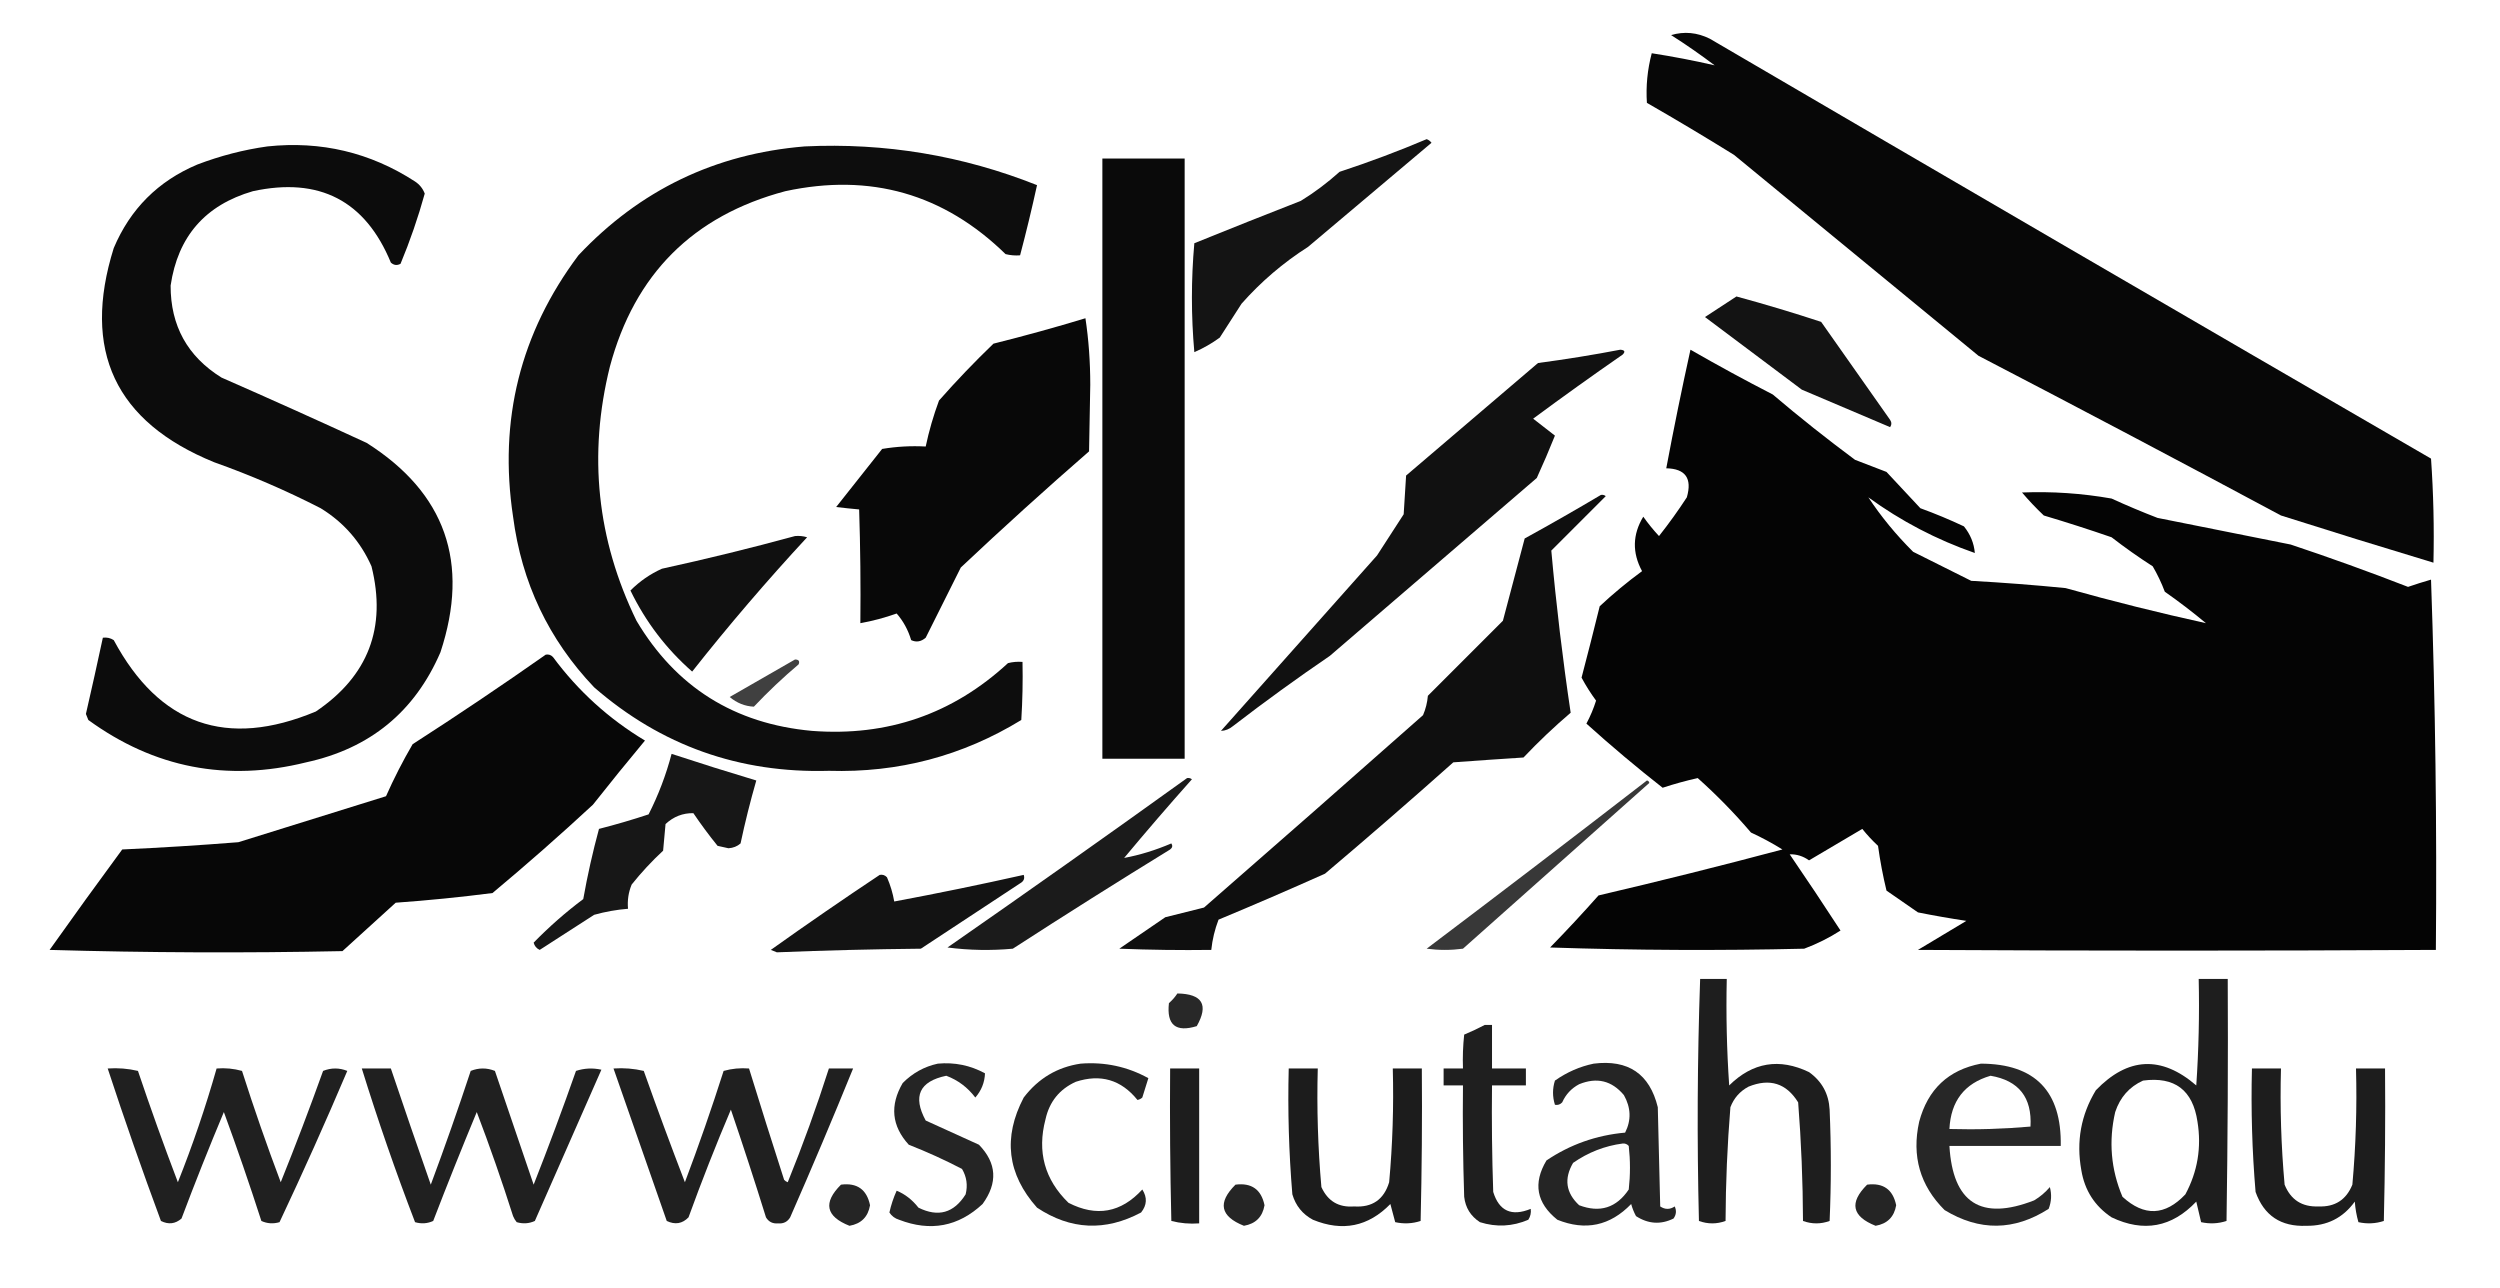 <?xml version="1.0" encoding="UTF-8"?>
<!DOCTYPE svg PUBLIC "-//W3C//DTD SVG 1.1//EN" "http://www.w3.org/Graphics/SVG/1.1/DTD/svg11.dtd">
<svg xmlns="http://www.w3.org/2000/svg" version="1.1" width="1033px" height="532px" style="shape-rendering:geometricPrecision; text-rendering:geometricPrecision; image-rendering:optimizeQuality; fill-rule:evenodd; clip-rule:evenodd" xmlns:xlink="http://www.w3.org/1999/xlink">
<g><path style="opacity:0.971" fill="#000000" d="M 690.5,14.5 C 695.913,12.896 701.247,13.396 706.5,16C 805.704,74.033 905.037,131.866 1004.5,189.5C 1005.5,203.818 1005.83,218.151 1005.5,232.5C 984.473,226.159 963.473,219.659 942.5,213C 900.991,190.745 859.325,168.745 817.5,147C 783.833,119.333 750.167,91.667 716.5,64C 704.631,56.634 692.631,49.468 680.5,42.5C 680.048,35.607 680.714,28.774 682.5,22C 691.253,23.357 699.92,25.023 708.5,27C 702.645,22.577 696.645,18.41 690.5,14.5 Z"/></g>
<g><path style="opacity:0.92" fill="#000000" d="M 589.5,57.5 C 590.289,57.783 590.956,58.283 591.5,59C 574.5,73.333 557.5,87.667 540.5,102C 530.229,108.55 521.063,116.384 513,125.5C 510,130.167 507,134.833 504,139.5C 500.744,141.879 497.244,143.879 493.5,145.5C 492.167,130.5 492.167,115.5 493.5,100.5C 508.127,94.569 522.794,88.735 537.5,83C 543.191,79.487 548.524,75.487 553.5,71C 565.793,66.962 577.793,62.462 589.5,57.5 Z"/></g>
<g><path style="opacity:0.95" fill="#000000" d="M 110.5,60.5 C 132.651,58.16 152.984,62.993 171.5,75C 173.397,76.265 174.73,77.931 175.5,80C 172.758,89.894 169.424,99.561 165.5,109C 164.056,109.781 162.723,109.614 161.5,108.5C 150.942,82.895 131.942,73.061 104.5,79C 84.807,84.722 73.474,97.722 70.5,118C 70.467,134.604 77.467,147.271 91.5,156C 111.584,164.806 131.584,173.806 151.5,183C 184.047,203.628 194.214,232.461 182,269.5C 171.388,294.097 152.888,309.263 126.5,315C 93.739,323.141 63.739,317.308 36.5,297.5C 36.167,296.667 35.833,295.833 35.5,295C 37.916,284.504 40.249,274.004 42.5,263.5C 44.144,263.286 45.644,263.62 47,264.5C 65.832,299.556 93.666,309.39 130.5,294C 152.155,279.368 159.822,259.368 153.5,234C 149.006,223.837 142.006,215.837 132.5,210C 118.245,202.693 103.578,196.36 88.5,191C 47.583,174.328 33.75,144.828 47,102.5C 53.833,86.333 65.333,74.833 81.5,68C 91.008,64.374 100.675,61.874 110.5,60.5 Z"/></g>
<g><path style="opacity:0.948" fill="#000000" d="M 332.5,60.5 C 365.702,58.923 397.702,64.256 428.5,76.5C 426.377,86.206 424.043,95.873 421.5,105.5C 419.473,105.662 417.473,105.495 415.5,105C 389.975,80.083 359.641,71.417 324.5,79C 286.377,89.123 262.211,113.289 252,151.5C 242.975,187.899 246.642,222.899 263,256.5C 279.288,283.91 303.455,299.077 335.5,302C 366.687,304.384 393.687,295.05 416.5,274C 418.473,273.505 420.473,273.338 422.5,273.5C 422.666,281.507 422.5,289.507 422,297.5C 397.7,312.368 371.2,319.368 342.5,318.5C 305.506,319.561 273.172,308.061 245.5,284C 226.714,264.256 215.547,240.756 212,213.5C 205.978,173.587 214.978,137.587 239,105.5C 264.38,78.537 295.546,63.537 332.5,60.5 Z"/></g>
<g><path style="opacity:0.959" fill="#000000" d="M 455.5,65.5 C 466.833,65.5 478.167,65.5 489.5,65.5C 489.5,148.167 489.5,230.833 489.5,313.5C 478.167,313.5 466.833,313.5 455.5,313.5C 455.5,230.833 455.5,148.167 455.5,65.5 Z"/></g>
<g><path style="opacity:0.925" fill="#000000" d="M 717.5,122.5 C 729.238,125.69 740.905,129.19 752.5,133C 762,146.5 771.5,160 781,173.5C 781.667,174.5 781.667,175.5 781,176.5C 768.85,171.338 756.684,166.171 744.5,161C 731.167,151 717.833,141 704.5,131C 708.898,128.143 713.232,125.309 717.5,122.5 Z"/></g>
<g><path style="opacity:0.966" fill="#000000" d="M 448.5,131.5 C 449.832,140.308 450.498,149.475 450.5,159C 450.333,168.167 450.167,177.333 450,186.5C 432.034,202.13 414.368,218.13 397,234.5C 392.151,244.198 387.318,253.864 382.5,263.5C 380.588,265.156 378.588,265.489 376.5,264.5C 375.23,260.282 373.23,256.615 370.5,253.5C 365.589,255.25 360.589,256.583 355.5,257.5C 355.667,241.83 355.5,226.163 355,210.5C 351.863,210.217 348.696,209.884 345.5,209.5C 351.833,201.5 358.167,193.5 364.5,185.5C 370.463,184.504 376.463,184.171 382.5,184.5C 383.865,178.039 385.699,171.706 388,165.5C 395.154,157.379 402.654,149.546 410.5,142C 423.372,138.785 436.039,135.285 448.5,131.5 Z"/></g>
<g><path style="opacity:0.932" fill="#000000" d="M 669.5,144.5 C 671.337,144.639 671.67,145.306 670.5,146.5C 658.027,155.139 645.694,163.973 633.5,173C 636.519,175.358 639.519,177.691 642.5,180C 640.138,185.891 637.638,191.725 635,197.5C 606.5,222 578,246.5 549.5,271C 535.887,280.28 522.554,289.946 509.5,300C 507.945,301.289 506.279,301.956 504.5,302C 526,277.833 547.5,253.667 569,229.5C 572.667,223.833 576.333,218.167 580,212.5C 580.333,207.167 580.667,201.833 581,196.5C 599.167,181 617.333,165.5 635.5,150C 647.024,148.468 658.357,146.634 669.5,144.5 Z"/></g>
<g><path style="opacity:0.982" fill="#000000" d="M 698.5,144.5 C 709.646,150.908 720.98,157.075 732.5,163C 743.545,172.381 754.879,181.381 766.5,190C 770.833,191.667 775.167,193.333 779.5,195C 784.167,200 788.833,205 793.5,210C 799.615,212.224 805.615,214.724 811.5,217.5C 814.155,220.794 815.655,224.461 816,228.5C 800.167,222.984 785.5,215.318 772,205.5C 777.256,213.454 783.423,220.954 790.5,228C 798.5,232 806.5,236 814.5,240C 827.53,240.721 840.53,241.721 853.5,243C 872.928,248.44 892.262,253.273 911.5,257.5C 906.013,252.924 900.347,248.591 894.5,244.5C 893.112,240.819 891.445,237.319 889.5,234C 883.658,230.246 877.991,226.246 872.5,222C 863.239,218.802 853.906,215.802 844.5,213C 841.317,209.985 838.317,206.818 835.5,203.5C 847.88,203.003 860.214,203.837 872.5,206C 878.752,208.862 885.085,211.528 891.5,214C 909.833,217.667 928.167,221.333 946.5,225C 962.836,230.445 979.003,236.278 995,242.5C 998.12,241.427 1001.29,240.427 1004.5,239.5C 1006.29,290.481 1006.95,341.481 1006.5,392.5C 935.162,392.898 863.828,392.898 792.5,392.5C 799.167,388.5 805.833,384.5 812.5,380.5C 805.795,379.496 799.129,378.329 792.5,377C 788.167,374 783.833,371 779.5,368C 778.032,361.931 776.865,355.764 776,349.5C 773.65,347.317 771.483,344.984 769.5,342.5C 762.167,346.833 754.833,351.167 747.5,355.5C 745.028,353.749 742.361,352.915 739.5,353C 746.624,363.414 753.624,373.914 760.5,384.5C 755.844,387.495 750.844,389.995 745.5,392C 710.495,392.833 675.495,392.667 640.5,391.5C 647.35,384.484 654.017,377.317 660.5,370C 685.996,364.037 711.33,357.704 736.5,351C 732.326,348.412 727.993,346.079 723.5,344C 716.656,335.989 709.322,328.489 701.5,321.5C 696.572,322.606 691.739,323.94 687,325.5C 676.207,317.043 665.707,308.209 655.5,299C 657.122,295.973 658.455,292.806 659.5,289.5C 657.243,286.428 655.243,283.261 653.5,280C 656.077,270.19 658.577,260.357 661,250.5C 666.557,245.309 672.39,240.476 678.5,236C 674.376,228.37 674.543,220.87 679,213.5C 681.007,216.336 683.174,219.003 685.5,221.5C 689.578,216.343 693.412,211.01 697,205.5C 699.265,197.66 696.431,193.66 688.5,193.5C 691.583,177.084 694.916,160.75 698.5,144.5 Z"/></g>
<g><path style="opacity:0.941" fill="#000000" d="M 661.5,204.5 C 662.239,204.369 662.906,204.536 663.5,205C 656,212.5 648.5,220 641,227.5C 643.019,249.956 645.685,272.289 649,294.5C 642.198,300.301 635.698,306.468 629.5,313C 619.83,313.622 610.164,314.289 600.5,315C 583.02,330.569 565.354,345.903 547.5,361C 532.916,367.528 518.249,373.861 503.5,380C 501.954,384.019 500.954,388.185 500.5,392.5C 487.829,392.667 475.162,392.5 462.5,392C 468.833,387.667 475.167,383.333 481.5,379C 486.833,377.667 492.167,376.333 497.5,375C 527.76,348.618 557.927,322.118 588,295.5C 589.092,292.956 589.759,290.289 590,287.5C 600.333,277.167 610.667,266.833 621,256.5C 624,245.167 627,233.833 630,222.5C 640.668,216.636 651.168,210.636 661.5,204.5 Z"/></g>
<g><path style="opacity:0.935" fill="#000000" d="M 328.5,221.5 C 330.199,221.34 331.866,221.506 333.5,222C 316.894,239.932 301.061,258.432 286,277.5C 275.275,268.098 266.775,256.931 260.5,244C 264.304,240.19 268.637,237.19 273.5,235C 292.07,230.94 310.404,226.44 328.5,221.5 Z"/></g>
<g><path style="opacity:0.969" fill="#000000" d="M 225.5,270.5 C 226.675,270.281 227.675,270.614 228.5,271.5C 238.88,285.523 251.547,297.023 266.5,306C 259.214,314.742 252.047,323.575 245,332.5C 231.463,345.039 217.63,357.206 203.5,369C 190.231,370.71 176.897,372.044 163.5,373C 156.167,379.667 148.833,386.333 141.5,393C 101.163,393.833 60.829,393.667 20.5,392.5C 30.378,378.578 40.377,364.745 50.5,351C 66.534,350.271 82.534,349.271 98.5,348C 118.833,341.667 139.167,335.333 159.5,329C 162.768,321.63 166.435,314.463 170.5,307.5C 189.147,295.5 207.48,283.166 225.5,270.5 Z"/></g>
<g><path style="opacity:0.747" fill="#000000" d="M 328.5,272.5 C 330.028,272.517 330.528,273.184 330,274.5C 323.531,279.968 317.364,285.801 311.5,292C 307.798,291.824 304.465,290.49 301.5,288C 310.563,282.806 319.563,277.64 328.5,272.5 Z"/></g>
<g><path style="opacity:0.91" fill="#000000" d="M 277.5,311.5 C 289.152,315.328 300.819,318.994 312.5,322.5C 310.021,331.081 307.855,339.748 306,348.5C 304.647,349.704 302.981,350.371 301,350.5C 299.5,350.167 298,349.833 296.5,349.5C 292.974,345.141 289.641,340.641 286.5,336C 282.13,335.928 278.297,337.428 275,340.5C 274.667,344.167 274.333,347.833 274,351.5C 269.299,355.866 264.966,360.533 261,365.5C 259.684,368.688 259.184,372.022 259.5,375.5C 254.763,375.881 250.096,376.714 245.5,378C 237.99,382.849 230.49,387.682 223,392.5C 221.699,391.902 220.865,390.902 220.5,389.5C 226.863,382.97 233.697,376.97 241,371.5C 242.743,361.694 244.91,352.028 247.5,342.5C 254.424,340.728 261.257,338.728 268,336.5C 272.057,328.494 275.224,320.16 277.5,311.5 Z"/></g>
<g><path style="opacity:0.891" fill="#000000" d="M 490.5,321.5 C 491.239,321.369 491.906,321.536 492.5,322C 482.98,332.686 473.646,343.519 464.5,354.5C 470.923,353.311 477.423,351.311 484,348.5C 484.617,349.449 484.451,350.282 483.5,351C 461.665,364.417 439.998,378.083 418.5,392C 409.482,392.832 400.482,392.665 391.5,391.5C 424.742,368.39 457.742,345.057 490.5,321.5 Z"/></g>
<g><path style="opacity:0.78" fill="#000000" d="M 680.5,322.5 C 681.043,322.56 681.376,322.893 681.5,323.5C 655.874,346.324 630.207,369.157 604.5,392C 599.5,392.667 594.5,392.667 589.5,392C 620.018,368.97 650.351,345.803 680.5,322.5 Z"/></g>
<g><path style="opacity:0.924" fill="#000000" d="M 363.5,361.5 C 364.675,361.281 365.675,361.614 366.5,362.5C 367.909,365.727 368.909,369.06 369.5,372.5C 387.426,369.148 405.26,365.482 423,361.5C 423.507,362.996 423.007,364.163 421.5,365C 407.833,374 394.167,383 380.5,392C 360.646,392.196 340.813,392.696 321,393.5C 320.167,393.167 319.333,392.833 318.5,392.5C 333.355,381.91 348.355,371.577 363.5,361.5 Z"/></g>
<g><path style="opacity:0.879" fill="#000000" d="M 702.5,404.5 C 706.167,404.5 709.833,404.5 713.5,404.5C 713.167,419.182 713.501,433.848 714.5,448.5C 724.199,438.93 735.199,437.096 747.5,443C 752.815,446.795 755.648,451.962 756,458.5C 756.667,473.833 756.667,489.167 756,504.5C 752.333,505.833 748.667,505.833 745,504.5C 744.94,488.114 744.273,471.78 743,455.5C 738.112,447.605 731.279,445.439 722.5,449C 718.942,450.892 716.442,453.725 715,457.5C 713.729,473.113 713.063,488.78 713,504.5C 709.333,505.833 705.667,505.833 702,504.5C 701.174,471.095 701.341,437.762 702.5,404.5 Z"/></g>
<g><path style="opacity:0.881" fill="#000000" d="M 908.5,404.5 C 912.5,404.5 916.5,404.5 920.5,404.5C 920.667,437.835 920.5,471.168 920,504.5C 916.591,505.622 913.091,505.789 909.5,505C 908.875,502.2 908.208,499.366 907.5,496.5C 897.419,507.136 885.753,509.302 872.5,503C 865.539,498.357 861.372,491.857 860,483.5C 857.858,471.657 859.858,460.657 866,450.5C 879.251,436.748 893.084,436.081 907.5,448.5C 908.499,433.848 908.833,419.182 908.5,404.5 Z M 885.5,446.5 C 898.582,444.746 906.082,450.413 908,463.5C 909.716,474.097 908.049,484.097 903,493.5C 894.626,502.382 885.96,502.715 877,494.5C 872.229,483.213 871.229,471.546 874,459.5C 876.022,453.383 879.856,449.05 885.5,446.5 Z"/></g>
<g><path style="opacity:0.842" fill="#000000" d="M 486.5,410.5 C 496.832,410.675 499.499,415.175 494.5,424C 485.828,426.661 481.995,423.494 483,414.5C 484.376,413.295 485.542,411.962 486.5,410.5 Z"/></g>
<g><path style="opacity:0.876" fill="#000000" d="M 613.5,423.5 C 614.5,423.5 615.5,423.5 616.5,423.5C 616.5,429.5 616.5,435.5 616.5,441.5C 621.167,441.5 625.833,441.5 630.5,441.5C 630.5,443.833 630.5,446.167 630.5,448.5C 625.833,448.5 621.167,448.5 616.5,448.5C 616.333,463.17 616.5,477.837 617,492.5C 619.416,500.405 624.583,502.738 632.5,499.5C 632.714,501.144 632.38,502.644 631.5,504C 624.956,506.807 618.29,507.14 611.5,505C 607.675,502.512 605.508,499.012 605,494.5C 604.5,479.17 604.333,463.837 604.5,448.5C 601.833,448.5 599.167,448.5 596.5,448.5C 596.5,446.167 596.5,443.833 596.5,441.5C 599.167,441.5 601.833,441.5 604.5,441.5C 604.334,436.821 604.501,432.155 605,427.5C 607.969,426.263 610.803,424.93 613.5,423.5 Z"/></g>
<g><path style="opacity:0.853" fill="#000000" d="M 387.5,439.5 C 394.436,438.86 400.936,440.194 407,443.5C 406.849,447.284 405.515,450.618 403,453.5C 399.816,449.304 395.816,446.304 391,444.5C 379.891,446.82 377.058,452.986 382.5,463C 389.799,466.326 397.132,469.659 404.5,473C 411.857,480.586 412.357,488.753 406,497.5C 395.982,506.847 384.482,509.013 371.5,504C 369.777,503.477 368.444,502.477 367.5,501C 368.196,497.875 369.196,494.875 370.5,492C 373.945,493.407 376.945,495.741 379.5,499C 387.657,503.059 394.157,501.226 399,493.5C 399.929,489.756 399.429,486.256 397.5,483C 390.369,479.287 383.036,475.953 375.5,473C 368.431,465.247 367.597,456.747 373,447.5C 377.119,443.361 381.952,440.694 387.5,439.5 Z"/></g>
<g><path style="opacity:0.857" fill="#000000" d="M 446.5,439.5 C 456.496,438.719 465.829,440.719 474.5,445.5C 473.668,448.161 472.834,450.828 472,453.5C 471.439,454.022 470.772,454.355 470,454.5C 463.258,446.142 454.758,443.642 444.5,447C 437.773,450.065 433.606,455.231 432,462.5C 428.478,475.912 431.645,487.412 441.5,497C 453.05,502.927 463.217,501.094 472,491.5C 474.1,494.794 473.934,497.96 471.5,501C 456.688,508.878 442.354,508.211 428.5,499C 416.18,485.162 414.347,469.995 423,453.5C 429.034,445.598 436.867,440.931 446.5,439.5 Z"/></g>
<g><path style="opacity:0.855" fill="#000000" d="M 658.5,439.5 C 672.794,437.715 681.628,443.715 685,457.5C 685.333,471.167 685.667,484.833 686,498.5C 688,499.833 690,499.833 692,498.5C 692.798,500.259 692.631,501.926 691.5,503.5C 686.212,506.1 681.045,505.766 676,502.5C 675.138,500.913 674.471,499.246 674,497.5C 665.289,506.515 655.123,508.682 643.5,504C 634.867,497.085 633.367,488.918 639,479.5C 648.773,472.907 659.606,469.074 671.5,468C 674.089,462.878 673.922,457.712 671,452.5C 665.993,446.514 659.826,445.014 652.5,448C 649.305,449.695 646.972,452.195 645.5,455.5C 644.675,456.386 643.675,456.719 642.5,456.5C 641.447,453.148 641.447,449.815 642.5,446.5C 647.45,443.019 652.783,440.685 658.5,439.5 Z M 670.5,472.5 C 671.496,472.414 672.329,472.748 673,473.5C 673.667,479.5 673.667,485.5 673,491.5C 667.901,499.088 661.068,501.255 652.5,498C 647.006,492.873 646.172,487.039 650,480.5C 656.27,476.137 663.103,473.47 670.5,472.5 Z"/></g>
<g><path style="opacity:0.846" fill="#000000" d="M 818.5,439.5 C 840.906,439.575 851.906,450.908 851.5,473.5C 836.167,473.5 820.833,473.5 805.5,473.5C 806.884,497.056 818.551,504.556 840.5,496C 842.96,494.542 845.127,492.709 847,490.5C 847.821,493.554 847.655,496.554 846.5,499.5C 832.256,508.613 817.923,508.78 803.5,500C 793.349,489.866 789.849,477.7 793,463.5C 796.574,450.088 805.074,442.088 818.5,439.5 Z M 822.5,444.5 C 834.179,446.483 839.679,453.483 839,465.5C 827.915,466.487 816.748,466.821 805.5,466.5C 806.079,454.952 811.746,447.619 822.5,444.5 Z"/></g>
<g><path style="opacity:0.874" fill="#000000" d="M 44.5,441.5 C 48.767,441.203 52.934,441.536 57,442.5C 62.208,457.957 67.707,473.29 73.5,488.5C 79.598,473.21 84.931,457.543 89.5,441.5C 93.106,441.211 96.606,441.544 100,442.5C 104.949,458.017 110.283,473.35 116,488.5C 122.118,473.317 127.952,457.984 133.5,442.5C 136.833,441.167 140.167,441.167 143.5,442.5C 134.553,463.557 125.22,484.39 115.5,505C 112.901,505.769 110.401,505.602 108,504.5C 103.126,489.378 97.96,474.378 92.5,459.5C 86.408,474.024 80.575,488.691 75,503.5C 72.447,505.729 69.614,506.062 66.5,504.5C 58.768,483.636 51.434,462.636 44.5,441.5 Z"/></g>
<g><path style="opacity:0.874" fill="#000000" d="M 149.5,441.5 C 153.5,441.5 157.5,441.5 161.5,441.5C 166.89,457.502 172.39,473.502 178,489.5C 183.785,473.98 189.285,458.313 194.5,442.5C 197.833,441.167 201.167,441.167 204.5,442.5C 209.84,458.187 215.173,473.854 220.5,489.5C 226.625,473.959 232.459,458.292 238,442.5C 241.409,441.378 244.909,441.211 248.5,442C 239.337,462.816 230.171,483.65 221,504.5C 218.599,505.602 216.099,505.769 213.5,505C 212.874,504.25 212.374,503.416 212,502.5C 207.384,487.983 202.384,473.65 197,459.5C 190.813,474.387 184.813,489.387 179,504.5C 176.599,505.602 174.099,505.769 171.5,505C 163.47,484.077 156.137,462.91 149.5,441.5 Z"/></g>
<g><path style="opacity:0.873" fill="#000000" d="M 253.5,441.5 C 257.767,441.203 261.934,441.536 266,442.5C 271.48,457.944 277.147,473.277 283,488.5C 288.717,473.35 294.051,458.017 299,442.5C 302.394,441.544 305.894,441.211 309.5,441.5C 314.226,456.845 319.059,472.179 324,487.5C 324.414,487.957 324.914,488.291 325.5,488.5C 331.765,473.037 337.432,457.37 342.5,441.5C 345.833,441.5 349.167,441.5 352.5,441.5C 344.135,462.086 335.468,482.586 326.5,503C 325.391,504.861 323.725,505.695 321.5,505.5C 319.275,505.695 317.609,504.861 316.5,503C 311.868,488.105 307.035,473.271 302,458.5C 295.784,473.141 289.951,487.975 284.5,503C 281.949,505.648 278.949,506.148 275.5,504.5C 268.162,483.486 260.829,462.486 253.5,441.5 Z"/></g>
<g><path style="opacity:0.883" fill="#000000" d="M 483.5,441.5 C 487.5,441.5 491.5,441.5 495.5,441.5C 495.5,462.833 495.5,484.167 495.5,505.5C 491.563,505.793 487.73,505.46 484,504.5C 483.5,483.503 483.333,462.503 483.5,441.5 Z"/></g>
<g><path style="opacity:0.888" fill="#000000" d="M 532.5,441.5 C 536.5,441.5 540.5,441.5 544.5,441.5C 544.06,457.89 544.56,474.224 546,490.5C 548.655,496.328 553.155,498.995 559.5,498.5C 566.998,499.003 571.832,495.669 574,488.5C 575.42,472.883 575.92,457.216 575.5,441.5C 579.5,441.5 583.5,441.5 587.5,441.5C 587.667,462.503 587.5,483.503 587,504.5C 583.591,505.622 580.091,505.789 576.5,505C 575.88,502.527 575.214,500.027 574.5,497.5C 565.371,506.851 554.704,509.017 542.5,504C 538.212,501.708 535.378,498.208 534,493.5C 532.556,476.223 532.056,458.889 532.5,441.5 Z"/></g>
<g><path style="opacity:0.884" fill="#000000" d="M 930.5,441.5 C 934.5,441.5 938.5,441.5 942.5,441.5C 942.062,457.557 942.562,473.557 944,489.5C 946.535,495.77 951.202,498.77 958,498.5C 964.798,498.77 969.465,495.77 972,489.5C 973.438,473.557 973.938,457.557 973.5,441.5C 977.5,441.5 981.5,441.5 985.5,441.5C 985.667,462.503 985.5,483.503 985,504.5C 981.591,505.622 978.091,505.789 974.5,505C 973.718,502.26 973.218,499.426 973,496.5C 968.126,503.27 961.46,506.604 953,506.5C 942.468,506.946 935.468,502.28 932,492.5C 930.573,475.548 930.073,458.548 930.5,441.5 Z"/></g>
<g><path style="opacity:0.853" fill="#000000" d="M 347.5,489.5 C 354.144,488.649 358.144,491.482 359.5,498C 358.678,502.822 355.844,505.656 351,506.5C 341.189,502.609 340.022,496.943 347.5,489.5 Z"/></g>
<g><path style="opacity:0.853" fill="#000000" d="M 510.5,489.5 C 517.144,488.649 521.144,491.482 522.5,498C 521.678,502.822 518.844,505.656 514,506.5C 504.189,502.609 503.022,496.943 510.5,489.5 Z"/></g>
<g><path style="opacity:0.853" fill="#000000" d="M 771.5,489.5 C 778.144,488.649 782.144,491.482 783.5,498C 782.678,502.822 779.844,505.656 775,506.5C 765.189,502.609 764.022,496.943 771.5,489.5 Z"/></g>
</svg>
